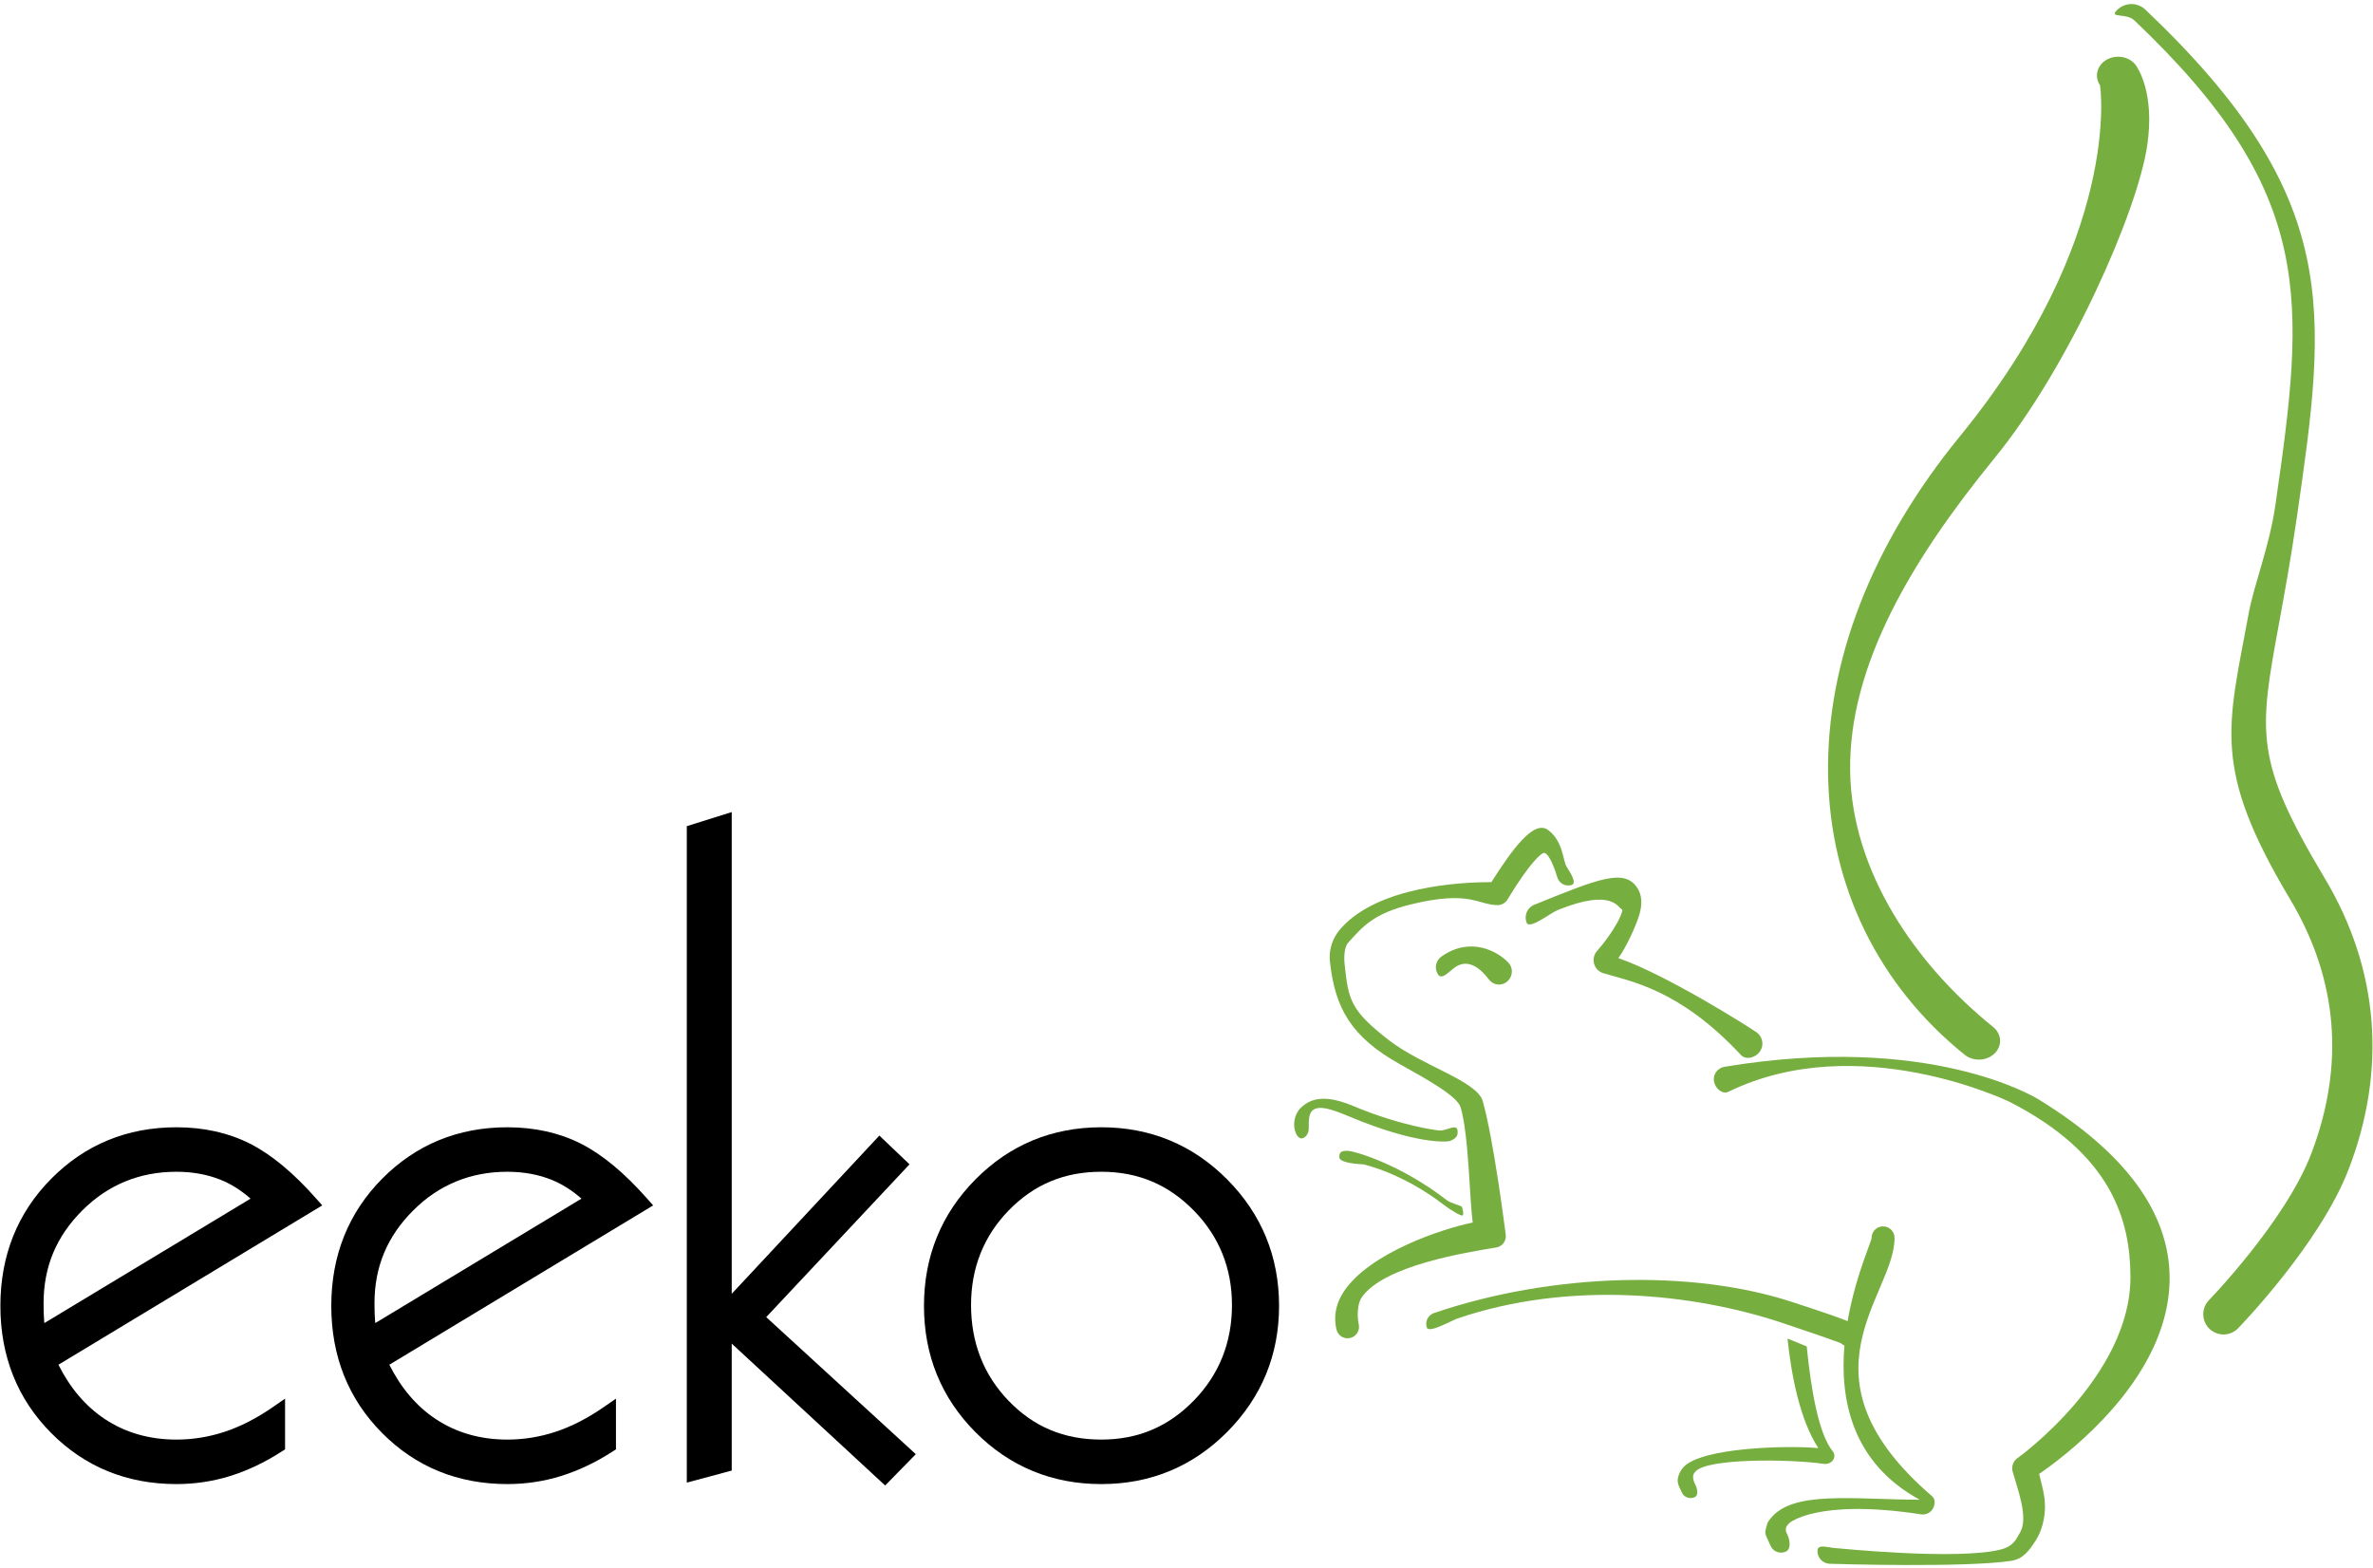 <?xml version="1.0" encoding="UTF-8"?> <svg xmlns="http://www.w3.org/2000/svg" xmlns:xlink="http://www.w3.org/1999/xlink" width="407px" height="269px" viewBox="0 0 407 269" version="1.1"><title>Eeko_Vertical - WITTE ACHTERGROND (1)</title><g id="Page-1" stroke="none" stroke-width="1" fill="none" fill-rule="evenodd"><g id="Group" transform="translate(0, -2370)" fill-rule="nonzero"><g id="Eeko_Vertical---WITTE-ACHTERGROND-(1)" transform="translate(0, 2370)"><g id="Group" transform="translate(0, 139)" fill="#000000"><path d="M54.177,66.522 C50.328,62.165 46.526,59.017 42.88,57.165 C39.191,55.299 34.947,54.352 30.258,54.352 C21.816,54.352 14.598,57.318 8.796,63.169 C3.002,69.011 0.066,76.353 0.066,84.987 C0.066,93.621 2.988,100.953 8.759,106.772 C14.532,112.599 21.768,115.551 30.258,115.551 C33.447,115.551 36.563,115.079 39.519,114.154 C42.462,113.231 45.404,111.834 48.26,110 L48.892,109.597 L48.892,100.898 L46.74,102.383 C43.994,104.279 41.232,105.692 38.534,106.582 C35.841,107.471 33.055,107.92 30.259,107.92 C25.613,107.92 21.469,106.727 17.941,104.372 C14.687,102.204 12.026,99.08 10.023,95.079 L55.268,67.754 L54.177,66.522 Z M30.258,61.982 C33.026,61.982 35.583,62.448 37.857,63.364 C39.641,64.087 41.36,65.168 42.977,66.592 L7.609,87.935 C7.598,87.839 7.587,87.74 7.579,87.644 C7.508,86.862 7.475,85.826 7.475,84.544 C7.475,78.297 9.643,73.085 14.111,68.618 C18.518,64.214 23.949,61.982 30.258,61.982 Z" id="Shape"></path><path d="M110.934,66.522 C107.085,62.165 103.283,59.017 99.634,57.165 C95.947,55.299 91.7,54.352 87.011,54.352 C78.572,54.352 71.353,57.318 65.55,63.169 C59.758,69.011 56.82,76.353 56.82,84.987 C56.82,93.621 59.745,100.953 65.516,106.772 C71.289,112.599 78.521,115.551 87.011,115.551 C90.201,115.551 93.317,115.079 96.274,114.154 C99.219,113.231 102.161,111.834 105.016,110 L105.645,109.597 L105.645,100.898 L103.496,102.383 C100.748,104.279 97.988,105.692 95.288,106.582 C92.596,107.471 89.811,107.92 87.012,107.92 C82.368,107.92 78.224,106.727 74.695,104.372 C71.441,102.204 68.783,99.08 66.778,95.079 L112.023,67.754 L110.934,66.522 Z M87.011,61.982 C89.782,61.982 92.337,62.448 94.614,63.364 C96.395,64.087 98.114,65.168 99.731,66.592 L64.363,87.935 C64.352,87.839 64.342,87.74 64.336,87.644 C64.265,86.862 64.229,85.826 64.229,84.544 C64.229,78.297 66.4,73.085 70.867,68.618 C75.272,64.214 80.706,61.982 87.011,61.982 Z" id="Shape"></path><polygon id="Path" points="155.994 60.706 150.821 55.776 125.5 82.918 125.5 0.288 117.796 2.705 117.796 115.302 125.5 113.233 125.5 91.457 151.816 115.794 157.073 110.422 131.416 86.915"></polygon><path d="M210.496,63.315 C204.598,57.369 197.328,54.351 188.887,54.351 C180.448,54.351 173.192,57.354 167.317,63.28 C161.448,69.199 158.474,76.503 158.474,84.987 C158.474,93.474 161.451,100.766 167.319,106.665 C173.192,112.561 180.451,115.552 188.887,115.552 C197.328,115.552 204.598,112.535 210.496,106.588 C216.387,100.644 219.377,93.376 219.377,84.987 C219.376,76.548 216.386,69.257 210.496,63.315 Z M188.886,107.919 C182.497,107.919 177.294,105.741 172.982,101.263 C168.711,96.833 166.547,91.309 166.547,84.839 C166.547,78.475 168.722,73.012 173.012,68.604 C177.356,64.148 182.548,61.982 188.886,61.982 C195.178,61.982 200.374,64.161 204.764,68.644 C209.1,73.077 211.3,78.526 211.3,84.839 C211.3,91.255 209.1,96.767 204.761,101.22 C200.369,105.728 195.177,107.919 188.886,107.919 Z" id="Shape"></path></g><g id="Group" transform="translate(221, 0)" fill="#77AE40"><g transform="translate(0, 141)" id="Path"><path d="M103.942,71.307 C103.99,81.221 86.338,94.967 110.395,115.652 C110.994,116.172 110.889,117.157 110.472,117.831 C110.059,118.506 109.275,118.864 108.493,118.741 C90.398,115.973 85.835,120.357 86.005,120.138 C85.784,120.416 84.896,120.946 85.476,122.044 C85.989,123.001 86.272,124.709 85.276,125.143 C84.284,125.587 83.123,125.137 82.683,124.152 C81.698,121.937 81.604,122.173 81.97,120.835 C82.201,119.994 82.222,120.042 82.626,119.517 C86.399,114.609 96.71,116.194 108.255,116.237 C84.879,103.459 100.015,72.684 100.007,71.324 C100.004,71.142 100.028,70.97 100.077,70.8 C100.304,69.97 101.062,69.355 101.958,69.35 C103.05,69.342 103.933,70.22 103.942,71.307 Z"></path><path d="M86.167,82.253 C98.372,86.209 96.93,86.146 97.237,86.376 C98.096,87.039 98.257,88.271 97.598,89.132 C96.936,89.994 95.709,90.16 94.838,89.501 C94.772,89.448 96.363,89.822 84.793,85.941 C69.424,80.792 48.138,78.618 28.981,85.149 C27.956,85.497 24.078,87.74 23.718,86.712 C23.373,85.684 23.922,84.57 24.95,84.217 C45.2,77.313 69.197,76.746 86.167,82.253 Z"></path><path d="M128.705,47.609 C143.527,56.719 151.073,66.998 151.116,78.153 C151.128,80.573 150.776,82.907 150.168,85.156 C146.476,98.716 133.049,108.843 128.743,111.808 C129.264,114.169 130.33,116.83 129.319,120.535 C129.064,121.476 128.699,122.365 128.192,123.163 C127.053,124.925 126.057,126.386 123.935,126.718 C116.074,127.916 93.789,127.259 92.781,127.216 C91.59,127.156 90.669,126.151 90.719,124.956 C90.773,123.762 92.592,124.475 93.789,124.528 C94.029,124.539 115.022,126.695 122.292,124.737 C124.516,124.137 124.937,122.687 125.404,121.958 C127.012,119.465 125.045,114.437 124.202,111.429 C123.94,110.503 124.32,109.518 125.135,109.01 C125.351,108.875 144.472,94.989 144.398,77.961 C144.358,68.411 141.301,56.978 123.609,47.962 C123.422,47.871 97.647,35.441 75.456,46.255 C74.383,46.775 73.162,45.65 72.97,44.478 C72.772,43.3 73.566,42.187 74.743,41.983 C109.83,36.131 127.951,47.137 128.705,47.609 Z"></path><path d="M59.736,11.169 C60.642,12.454 60.677,14.033 60.231,15.66 C59.673,17.722 57.853,21.598 56.564,23.337 C64.638,26.105 78.627,34.926 80.251,36.051 C81.101,36.64 81.448,37.673 81.194,38.614 C81.125,38.861 81.012,39.107 80.856,39.338 C80.12,40.408 78.463,40.896 77.577,39.937 C67.076,28.679 58.682,27.336 54.002,25.928 C53.229,25.699 52.633,25.093 52.413,24.312 C52.295,23.894 52.292,23.46 52.402,23.048 C52.498,22.705 52.673,22.379 52.922,22.101 C54.94,19.83 56.8,16.872 57.196,15.425 C57.233,15.28 57.255,15.153 57.261,15.04 C56.536,14.857 55.753,11.19 46.122,15.115 C44.907,15.606 41.336,18.476 40.844,17.266 C40.352,16.056 40.932,14.68 42.136,14.193 C53.253,9.666 57.499,8 59.736,11.169 Z"></path><path d="M47.689,7.648 C48.266,8.568 49.564,10.505 48.524,10.806 C47.482,11.106 46.401,10.505 46.094,9.467 C45.857,8.664 44.831,5.42 43.84,5.291 C43.451,5.238 41.503,6.759 37.541,13.3 C37.177,13.9 36.524,14.259 35.822,14.247 C32.379,14.188 31.122,11.662 21.02,14.114 C14.506,15.698 12.707,17.968 10.255,20.66 C9.463,21.528 9.511,23.514 9.635,24.557 C10.284,30.424 10.544,32.282 17.31,37.485 C23.01,41.864 32.316,44.39 33.316,47.881 C35.185,54.487 37.17,70.123 37.252,70.782 C37.386,71.836 36.663,72.8 35.624,72.97 C30.52,73.806 16.23,76.08 12.53,81.568 C11.755,82.718 11.768,84.924 12.044,86.15 C12.284,87.205 11.618,88.259 10.562,88.5 C9.502,88.741 8.447,88.072 8.217,87.018 C7.911,85.685 7.931,84.39 8.277,83.137 C8.523,82.222 8.94,81.338 9.512,80.476 C13.992,73.823 26.477,69.722 31.589,68.694 C31.005,64.326 30.957,53.995 29.527,48.958 C28.981,47.03 23.767,44.135 19.163,41.57 C10.684,36.854 7.981,31.882 7.107,24.002 C7.002,23.065 7.065,22.155 7.311,21.288 C7.617,20.147 8.216,19.071 9.094,18.113 C15.495,11.079 29.308,10.292 34.788,10.308 C38.252,4.885 42.038,-0.5 44.526,1.369 C47.131,3.322 47.043,6.635 47.689,7.648 Z"></path><path d="M37.72,24.129 C38.536,24.996 38.489,26.383 37.627,27.239 C36.765,28.095 35.389,28.091 34.56,27.228 C34.11,26.762 31.57,22.79 28.528,24.931 C27.529,25.632 26.311,27.148 25.642,26.142 C24.966,25.135 25.235,23.753 26.235,23.058 C31.244,19.537 35.936,22.218 37.72,24.129 Z"></path><path d="M66.884,112.129 C67.07,111.54 67.376,111.064 67.698,110.69 C70.717,107.243 85.706,106.889 90.869,107.386 C87.705,102.521 86.246,94.978 85.58,88.586 L88.878,89.945 C89.59,97.263 90.93,104.988 93.324,107.905 C93.695,108.354 93.716,108.965 93.385,109.442 C93.053,109.913 92.43,110.17 91.798,110.079 C85.682,109.223 71.788,109.126 69.815,111.385 C69.641,111.583 68.97,112.081 69.761,113.645 C70.112,114.34 70.393,115.518 69.599,115.829 C68.803,116.14 67.874,115.818 67.527,115.122 C66.737,113.57 66.592,113.078 66.884,112.129 Z"></path><path d="M3.565,50.574 C3.33,51.907 3.656,52.754 3.25,53.487 C2.843,54.22 1.911,54.814 1.264,53.374 C0.654,52.02 0.98,50.13 2.081,49.038 C4.208,46.939 7.099,47.036 11.118,48.712 C19.597,52.256 25.946,52.952 26.036,52.914 C27.2,52.882 28.789,51.753 28.976,52.828 C29.165,53.904 28.59,54.311 27.735,54.691 C27.317,54.879 21.977,55.376 10.252,50.435 C6.814,48.996 4.004,48.112 3.565,50.574 Z"></path><path d="M10.305,56.404 C11.123,56.446 18.834,58.438 27.157,64.862 C27.843,65.392 29.593,65.788 29.716,65.981 C29.839,66.168 30.091,67.26 29.876,67.463 C29.664,67.677 27.78,66.537 26.756,65.744 C19.443,60.097 12.8,58.705 12.8,58.705 C12.8,58.705 8.764,58.598 8.708,57.506 C8.651,56.415 9.374,56.356 10.305,56.404 Z"></path></g><path d="M146.959,1.651 C180.876,33.823 178.058,53.3 172.95,88.655 C171.893,95.946 170.794,101.956 169.908,106.784 C166.413,125.801 165.579,130.319 177.741,150.672 C187.011,166.191 188.424,183.448 181.81,200.587 C176.876,213.386 163.205,227.462 162.884,227.805 C161.564,229.194 159.378,229.261 157.977,227.944 C156.586,226.635 156.519,224.438 157.832,223.041 C157.902,222.966 170.998,209.461 175.415,197.871 C181.215,182.659 179.986,167.978 171.775,154.229 C158.276,131.63 161.091,124.736 164.681,105.205 C165.605,100.192 168.216,93.816 169.255,86.654 C174.341,51.441 176.366,33.187 145.062,3.494 C143.675,2.171 140.729,3.173 142.043,1.781 C143.371,0.387 145.565,0.331 146.959,1.651 Z" id="Path"></path><path d="M145.302,11.16 C145.639,11.623 148.608,15.907 147.278,24.943 C145.616,36.243 133.957,62.821 121.052,78.629 C106.872,95.989 96.037,114.195 96.326,132.31 C96.594,149.527 107.557,165.45 120.839,176.137 C122.335,177.341 122.446,179.38 121.098,180.687 C119.752,182.009 117.445,182.105 115.957,180.906 C101.157,168.994 92.838,151.96 92.542,132.927 C92.229,113.418 100.047,93.327 115.147,74.837 C143,40.728 139.261,14.76 139.173,14.626 L139.23,14.707 C138.158,13.207 138.627,11.208 140.303,10.248 C141.978,9.292 144.198,9.686 145.302,11.16 Z" id="Path"></path></g></g></g></g></svg> 